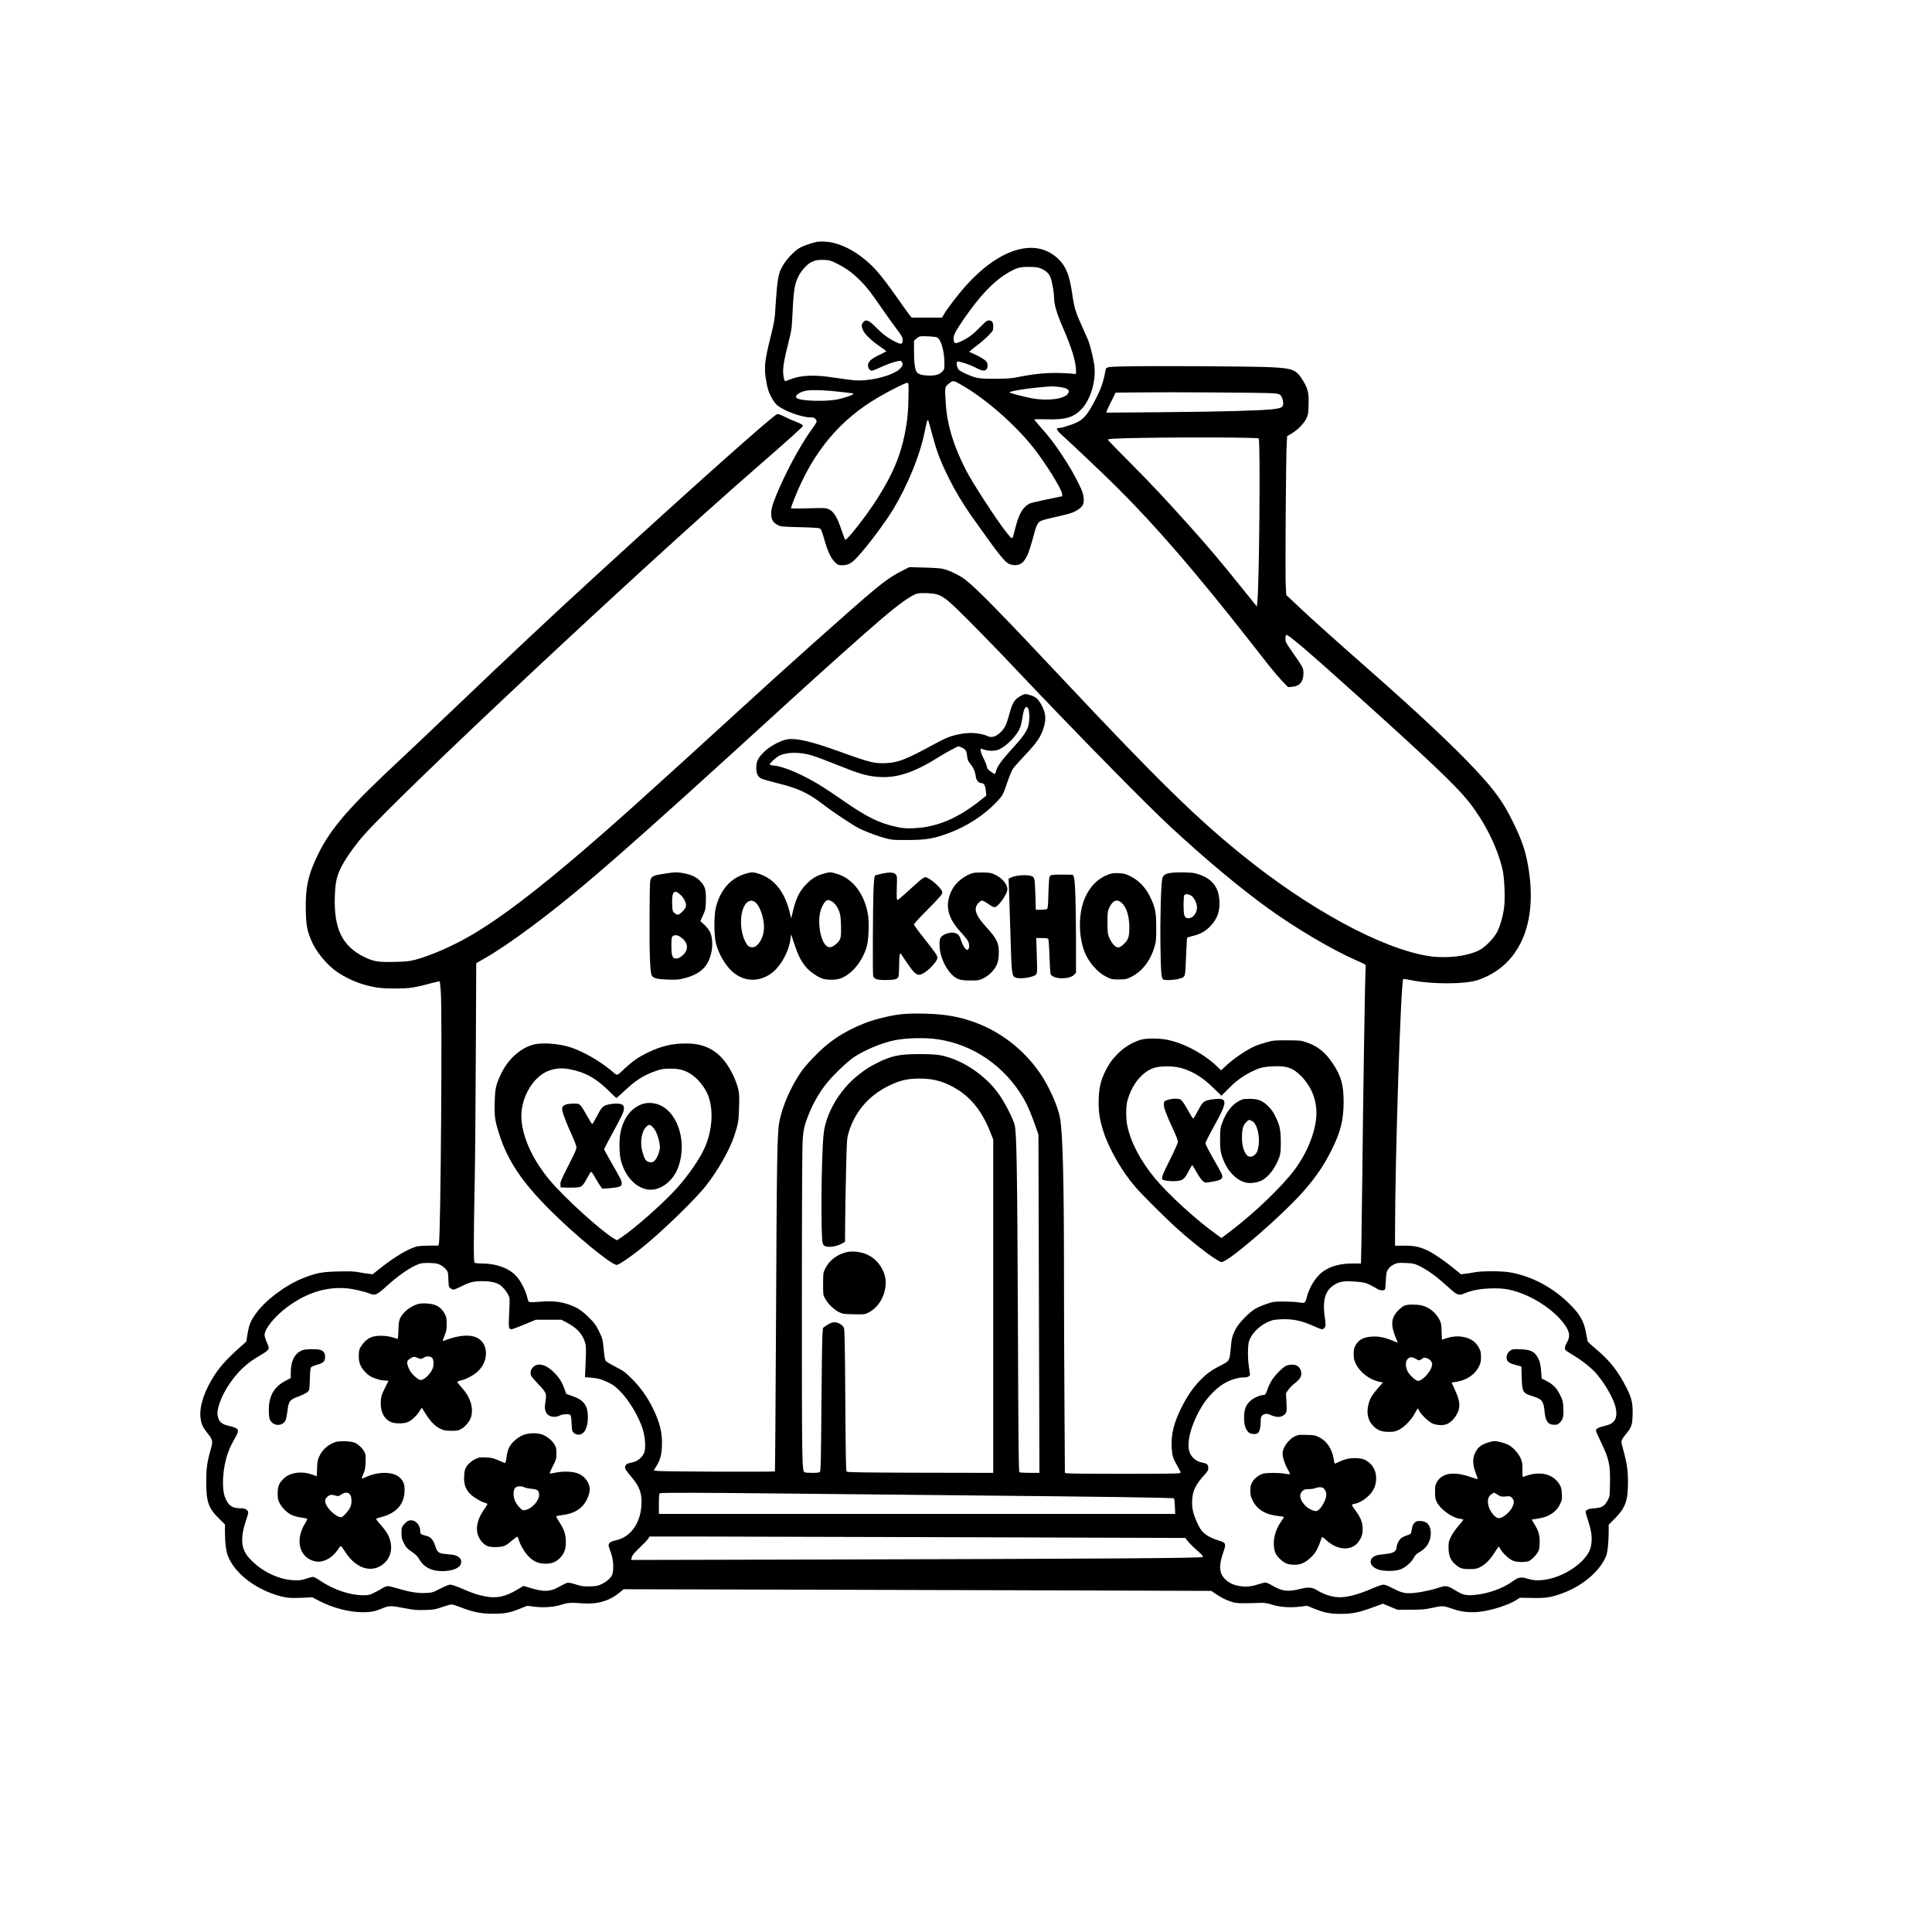 <?xml version="1.0" encoding="UTF-8" standalone="yes"?>
<svg version="1.0" xmlns="http://www.w3.org/2000/svg" width="2048pt" height="2048pt" viewBox="0 0 2731 2731" preserveAspectRatio="xMidYMid meet">
  <g transform="translate(0,2731) scale(0.1,-0.1)" fill="#000000" stroke="none">
    <path d="M11535 23889 c-71 -17 -169 -51 -217 -75 -66 -33 -169 -133 -228
-221 -90 -134 -100 -189 -130 -653 -9 -150 -16 -187 -70 -404 -77 -308 -89
-410 -67 -567 10 -64 26 -142 37 -174 30 -86 85 -180 128 -215 96 -79 345
-170 468 -170 45 0 56 -4 73 -26 25 -31 23 -35 -59 -149 -164 -229 -373 -618
-503 -940 -55 -136 -71 -201 -65 -271 6 -66 28 -100 89 -134 43 -24 52 -25
319 -32 253 -8 276 -10 291 -28 9 -10 33 -79 53 -152 46 -164 94 -264 152
-318 40 -37 48 -40 101 -40 81 1 127 25 206 109 142 151 394 486 511 679 205
337 382 772 446 1095 35 177 44 197 59 141 116 -432 143 -506 281 -789 88
-178 205 -374 331 -551 405 -573 470 -652 545 -673 52 -15 88 -14 127 3 43 18
70 49 107 123 26 55 45 113 115 369 8 27 25 66 37 84 27 40 42 45 283 100 185
42 227 57 292 102 61 41 77 77 71 158 -4 54 -15 88 -57 175 -70 147 -138 265
-244 425 -119 179 -175 252 -296 389 -56 62 -101 117 -101 122 0 4 78 5 173 2
261 -8 376 24 487 136 142 142 223 431 185 653 -19 112 -59 270 -81 323 -8 22
-47 108 -84 191 -94 205 -115 274 -140 448 -41 285 -87 404 -197 512 -314 310
-826 163 -1309 -374 -107 -119 -252 -308 -305 -395 l-34 -57 -215 0 -215 1
-36 47 c-20 26 -92 126 -159 222 -248 353 -348 467 -529 602 -161 120 -348
196 -500 203 -47 3 -104 0 -126 -6z m281 -298 c122 -59 216 -123 311 -215 111
-106 164 -172 343 -431 84 -121 175 -248 202 -282 67 -87 88 -124 88 -155 0
-70 -20 -73 -123 -20 -91 47 -171 109 -257 197 -98 100 -141 117 -179 69 -26
-33 -26 -57 -1 -113 26 -57 115 -143 234 -226 53 -36 96 -68 96 -70 0 -2 -47
-26 -104 -54 -115 -55 -156 -94 -156 -145 0 -41 25 -76 54 -76 13 0 71 23 128
50 58 28 144 60 192 73 86 22 88 22 102 3 21 -30 17 -52 -17 -91 -88 -100
-424 -188 -649 -171 -47 4 -170 20 -275 36 -296 46 -479 39 -640 -25 -36 -15
-68 -25 -69 -23 -14 16 -26 83 -26 138 0 84 18 184 77 415 44 178 45 184 58
450 15 297 29 374 85 486 38 74 119 163 175 192 56 29 98 36 187 33 66 -2 88
-8 164 -45z m2918 -86 c76 -38 111 -81 130 -164 22 -93 36 -187 36 -247 0 -84
43 -229 120 -404 130 -298 190 -493 190 -622 0 -48 -1 -50 -22 -43 -13 3 -99
9 -193 12 -191 6 -367 -10 -589 -54 -114 -23 -158 -26 -336 -27 -164 0 -219 3
-275 17 -79 20 -222 86 -246 114 -23 25 -35 113 -16 113 43 0 179 -45 254 -85
93 -48 126 -54 155 -28 20 18 24 73 7 104 -13 26 -96 78 -181 116 l-68 29 28
25 c15 14 61 50 102 81 41 31 106 88 143 126 66 69 67 71 67 125 0 65 -16 87
-62 87 -25 0 -45 -15 -112 -83 -107 -109 -158 -150 -251 -197 -112 -59 -135
-54 -135 29 0 47 28 101 137 261 231 338 432 549 638 668 121 69 173 83 305
79 104 -2 121 -6 174 -32z m-1485 -966 c55 -34 101 -199 101 -361 0 -88 -1
-91 -33 -123 -40 -40 -90 -55 -182 -54 -93 1 -154 18 -176 49 -26 36 -39 134
-39 298 l0 144 30 28 c17 16 41 31 53 34 44 9 223 -1 246 -15z m336 -667 c336
-190 747 -547 1016 -882 168 -209 410 -597 413 -663 l1 -32 -220 -45 c-121
-25 -231 -51 -243 -59 -102 -56 -154 -152 -211 -389 -32 -128 -27 -128 -116
-16 -136 172 -476 695 -569 875 -177 345 -267 640 -287 944 -15 241 -16 233
44 282 60 49 60 49 172 -15z m-743 -152 c-3 -232 -15 -359 -52 -542 -65 -325
-177 -585 -403 -938 -145 -226 -406 -560 -438 -560 -4 0 -24 51 -45 113 -70
211 -118 290 -197 322 -37 15 -68 16 -284 10 -165 -5 -243 -4 -243 3 0 6 25
73 55 149 262 654 642 1107 1195 1425 178 103 372 199 394 196 21 -3 21 -6 18
-178z m2133 120 c120 -17 154 -44 121 -94 -49 -76 -284 -107 -506 -67 -99 18
-320 75 -320 83 0 17 187 50 415 72 177 17 204 18 290 6z m-3081 -71 c88 -10
161 -19 163 -19 2 0 3 -4 3 -9 0 -13 -86 -44 -200 -72 -164 -40 -553 -30 -600
16 -33 34 49 91 152 105 85 12 289 3 482 -21z"/>
    <path d="M15922 22131 c-299 -7 -286 -4 -298 -71 -30 -170 -72 -280 -192 -495
-70 -125 -126 -186 -206 -224 -78 -37 -218 -81 -257 -81 -52 0 -35 -32 69
-125 168 -152 579 -543 752 -715 547 -544 1114 -1201 1859 -2150 106 -135 238
-303 294 -375 56 -71 139 -167 183 -214 l82 -84 59 5 c103 7 158 73 158 188
-1 78 -1 79 -144 284 -104 149 -111 162 -111 207 0 26 4 50 9 53 25 16 283
-205 1071 -914 945 -851 1313 -1201 1485 -1410 242 -294 433 -673 507 -1005
25 -116 36 -406 19 -526 -18 -128 -57 -264 -98 -343 -51 -96 -174 -220 -263
-263 -168 -82 -463 -115 -700 -78 -661 100 -1702 665 -2660 1444 -642 522
-1175 1044 -2451 2401 -954 1016 -1275 1344 -1445 1477 -69 54 -214 126 -299
148 -42 12 -126 18 -276 22 l-215 6 -110 -56 c-138 -71 -226 -132 -401 -277
-287 -239 -1260 -1108 -1932 -1725 -290 -267 -1275 -1162 -1486 -1350 -1056
-945 -1730 -1480 -2255 -1790 -258 -152 -573 -291 -798 -351 -84 -22 -124 -27
-292 -31 -234 -6 -299 5 -434 71 -308 152 -428 399 -413 853 6 185 22 269 76
386 53 118 194 322 330 477 498 570 3945 3799 5516 5166 508 443 695 610 695
624 0 14 -38 36 -110 63 -36 13 -103 43 -149 66 -53 27 -91 41 -105 37 -54
-13 -1174 -1011 -2566 -2286 -629 -576 -1185 -1097 -2010 -1885 -289 -276
-624 -593 -745 -706 -727 -676 -982 -969 -1166 -1339 -143 -289 -185 -484
-176 -812 5 -200 18 -271 77 -411 65 -157 219 -345 365 -446 97 -68 256 -143
370 -176 168 -48 255 -59 460 -58 202 1 265 11 518 79 54 14 100 24 103 22 2
-3 9 -67 15 -144 22 -268 -1 -3425 -26 -3556 l-7 -35 -126 0 c-70 -1 -149 -6
-176 -12 -118 -28 -322 -149 -527 -313 l-101 -80 -61 7 c-34 4 -97 13 -141 22
-61 12 -123 14 -285 10 -232 -5 -314 -21 -504 -97 -236 -95 -514 -301 -648
-482 -83 -112 -107 -167 -129 -299 l-19 -114 -73 -65 c-227 -202 -320 -309
-422 -485 -126 -218 -177 -417 -145 -567 14 -67 30 -99 89 -173 82 -105 83
-111 46 -243 -49 -174 -60 -257 -61 -442 0 -288 30 -376 177 -522 l88 -87 0
-108 c0 -150 16 -274 44 -343 93 -229 354 -440 671 -543 130 -42 194 -50 365
-43 l155 7 100 -52 c187 -98 424 -159 615 -159 107 0 173 12 253 46 117 49
133 50 322 14 152 -29 183 -32 305 -28 124 4 143 7 239 41 58 20 117 37 132
37 16 0 61 -13 101 -29 201 -79 313 -103 490 -102 162 0 226 12 367 67 l113
45 95 -12 c138 -17 279 -7 388 27 97 31 127 32 315 19 199 -13 366 36 505 151
l60 49 1310 -3 c721 -1 2590 -6 4154 -11 l2843 -9 67 -45 c85 -57 129 -78 216
-108 72 -25 118 -26 430 -16 42 1 86 -7 150 -27 110 -34 246 -44 392 -27 l100
12 102 -41 c144 -58 222 -73 376 -73 158 0 251 19 452 92 l141 52 103 -43 104
-43 185 1 c163 0 201 3 314 28 143 30 145 30 295 -21 123 -42 245 -52 386 -34
168 22 391 95 500 164 l50 32 176 -3 c191 -4 261 7 419 64 285 102 529 308
621 521 23 53 38 192 39 349 l0 101 88 89 c148 150 184 250 185 504 0 171 -15
277 -63 450 -17 58 -30 118 -30 132 0 17 19 51 55 95 89 110 99 138 103 281 5
166 -13 243 -89 391 -123 238 -232 376 -428 541 -60 50 -113 99 -117 108 -3 9
-15 63 -24 119 -30 172 -90 273 -252 429 -237 227 -525 377 -827 429 -111 20
-397 20 -494 1 -40 -8 -100 -18 -133 -21 l-62 -7 -113 92 c-142 114 -285 210
-370 249 -109 49 -180 63 -321 63 l-128 -1 0 217 c1 1029 81 3496 116 3553 2
3 54 -4 116 -17 285 -59 758 -58 937 2 592 199 858 805 710 1624 -38 215 -87
356 -214 615 -138 280 -245 430 -522 728 -306 329 -818 810 -1508 1417 -525
462 -818 725 -998 895 l-175 165 -7 138 c-9 151 3 1847 14 2007 l6 100 70 42
c85 51 169 138 204 213 23 49 26 69 29 192 4 162 -8 216 -69 321 -102 173
-144 191 -479 207 -254 12 -1677 20 -2028 11z m2067 -380 c85 -7 97 -10 117
-34 25 -29 40 -102 29 -137 -16 -52 -108 -63 -660 -80 -187 -6 -677 -14 -1089
-17 l-748 -6 7 24 c4 13 34 77 66 141 l59 118 313 3 c462 6 1797 -3 1906 -12z
m-197 -639 c26 -26 9 -2057 -19 -2316 l-6 -60 -24 30 c-14 16 -104 128 -201
249 -262 327 -457 558 -694 823 -407 453 -544 599 -865 923 -178 179 -323 328
-323 332 0 15 95 20 479 27 686 12 1638 7 1653 -8z m-4544 -2205 c101 -35 156
-81 443 -367 157 -157 452 -460 654 -675 847 -896 1866 -1934 2215 -2256 493
-455 962 -846 1345 -1124 407 -295 916 -596 1267 -750 129 -56 136 -60 133
-85 -9 -49 -36 -1811 -50 -3120 -3 -294 -8 -658 -11 -807 l-6 -273 -108 0
c-190 0 -327 -38 -438 -121 -94 -72 -184 -215 -218 -350 -23 -91 -27 -94 -114
-79 -39 7 -135 12 -213 12 -136 0 -147 -1 -244 -34 -56 -19 -128 -50 -160 -69
-88 -52 -231 -200 -275 -284 -51 -100 -58 -129 -72 -286 -15 -165 -18 -169
-141 -231 -128 -64 -207 -122 -296 -216 -101 -105 -183 -227 -260 -382 -109
-220 -147 -380 -136 -570 7 -110 18 -145 81 -255 25 -44 46 -83 46 -87 0 -3
-10 -10 -22 -14 -28 -10 -1542 -9 -1584 0 l-31 7 -6 967 c-4 532 -7 1377 -7
1877 0 1287 -17 1941 -55 2167 -27 159 -147 433 -271 619 -237 355 -590 625
-989 757 -227 75 -426 103 -750 105 -203 1 -324 -14 -535 -68 -291 -73 -577
-221 -790 -407 -116 -101 -269 -265 -328 -352 -144 -209 -266 -490 -306 -707
-30 -157 -36 -552 -46 -2743 -6 -1204 -13 -2192 -16 -2195 -9 -9 -1590 -3
-1656 6 l-57 8 34 54 c56 89 77 161 82 292 8 178 -30 335 -129 534 -81 163
-170 288 -292 411 -103 102 -120 115 -231 171 -66 34 -129 71 -139 82 -14 15
-21 53 -32 168 -15 146 -16 150 -66 253 -45 92 -62 116 -142 195 -103 102
-170 145 -288 186 -120 41 -233 52 -406 38 -104 -8 -146 -8 -155 0 -8 6 -19
37 -26 68 -17 75 -69 184 -124 260 -99 134 -287 211 -517 213 -47 0 -92 5
-100 10 -17 10 -16 273 1 1190 6 283 12 1084 15 1780 l6 1265 111 63 c167 95
429 272 674 456 694 517 1351 1092 3643 3186 456 417 1080 974 1305 1165 261
222 427 338 506 355 61 13 225 5 277 -13z m7 -6288 c502 -74 945 -378 1213
-834 53 -90 107 -216 165 -381 l46 -131 7 -2392 7 -2391 -134 0 c-74 0 -140 4
-148 9 -12 8 -15 316 -22 2068 -9 2192 -18 2721 -45 2837 -20 85 -129 301
-215 426 -191 280 -538 511 -846 565 -56 10 -153 15 -283 15 -284 0 -399 -24
-599 -124 -114 -58 -152 -82 -257 -163 -272 -208 -475 -554 -503 -856 -32
-331 -40 -1441 -12 -1529 10 -31 18 -39 49 -47 53 -15 151 2 214 36 l53 28 2
290 c1 160 7 486 13 727 10 421 11 439 35 524 85 292 281 524 561 662 163 81
272 106 449 106 197 0 358 -47 531 -156 205 -128 357 -327 468 -615 l36 -92 0
-2356 0 -2355 -1030 2 c-828 2 -1032 6 -1042 16 -10 10 -14 211 -19 1005 -5
753 -9 1000 -19 1025 -8 21 -28 41 -57 58 -60 36 -115 30 -187 -20 l-53 -37
-8 -112 c-4 -62 -10 -515 -14 -1008 -5 -736 -9 -899 -20 -913 -11 -13 -32 -16
-110 -16 -53 0 -102 4 -109 9 -35 22 -37 123 -37 2381 1 1622 4 2250 13 2345
9 100 19 154 46 232 69 205 179 406 301 552 106 127 289 300 380 360 157 103
387 198 570 236 165 34 432 40 610 14z m-7029 -3190 c26 -13 61 -41 78 -62 30
-37 31 -44 34 -143 4 -98 5 -105 29 -124 14 -11 34 -20 44 -20 10 0 63 22 116
49 112 57 170 71 285 71 120 0 201 -17 256 -54 54 -36 127 -138 134 -187 3
-19 1 -118 -5 -221 -10 -198 -7 -218 34 -218 10 0 91 30 181 67 l163 68 180 0
180 0 65 -34 c139 -71 220 -152 260 -258 26 -69 28 -102 17 -339 l-8 -181 76
-6 c105 -9 157 -23 253 -69 64 -30 100 -56 160 -116 130 -129 268 -358 327
-542 36 -114 46 -269 21 -335 -24 -62 -92 -120 -159 -135 -83 -19 -87 -20
-103 -44 -21 -33 -9 -57 76 -157 123 -144 156 -236 147 -404 -14 -256 -151
-449 -352 -496 -109 -25 -128 -47 -101 -116 41 -106 57 -186 54 -275 -3 -77
-6 -91 -33 -130 -33 -46 -115 -101 -180 -120 -22 -7 -83 -13 -135 -13 -78 0
-111 5 -183 29 -56 18 -99 26 -117 22 -16 -3 -64 -26 -107 -51 -132 -76 -215
-81 -406 -25 l-107 32 -93 -55 c-162 -98 -290 -124 -448 -93 -113 23 -160 38
-322 107 -76 33 -152 59 -170 59 -20 1 -75 -21 -144 -57 -109 -55 -115 -57
-205 -61 -113 -5 -231 14 -392 63 -63 19 -128 35 -144 35 -15 0 -50 -14 -78
-31 -27 -18 -80 -47 -119 -65 -59 -29 -80 -34 -143 -34 -195 0 -427 78 -616
206 -43 30 -88 54 -100 54 -11 0 -57 -12 -101 -26 -71 -23 -91 -25 -180 -21
-213 11 -450 127 -613 302 -127 135 -141 287 -52 550 37 108 37 118 4 144 -21
16 -41 21 -92 21 -113 0 -168 41 -213 160 -40 106 -35 328 12 517 28 112 59
190 125 304 76 133 70 147 -84 184 -103 25 -140 59 -156 147 -16 88 53 275
161 436 117 173 242 295 401 389 184 110 180 103 132 213 -17 38 -30 82 -30
98 0 87 140 261 315 392 274 204 552 293 843 269 94 -8 255 -45 325 -74 78
-32 105 -21 242 104 173 158 351 279 470 318 26 8 76 12 142 10 84 -3 110 -8
149 -28z m13814 -3 c36 -15 108 -56 160 -91 92 -62 135 -97 309 -252 90 -80
115 -88 189 -57 105 44 217 66 367 71 172 6 268 -8 413 -59 286 -100 573 -318
676 -512 36 -68 35 -124 -4 -193 -34 -60 -38 -93 -12 -115 9 -8 56 -38 104
-67 126 -75 257 -180 324 -258 130 -153 252 -370 274 -487 28 -147 -16 -220
-149 -250 -92 -21 -131 -41 -131 -66 0 -11 31 -84 69 -162 117 -241 135 -323
129 -598 -3 -172 -3 -176 -33 -229 -46 -83 -79 -103 -187 -112 -70 -5 -95 -12
-110 -27 -20 -19 -20 -20 15 -128 48 -148 60 -220 55 -313 -6 -109 -46 -188
-138 -279 -207 -204 -545 -317 -752 -252 -106 33 -142 28 -223 -31 -142 -105
-367 -183 -560 -196 -113 -7 -148 3 -263 72 -106 64 -124 66 -231 30 -109 -37
-312 -76 -400 -76 -88 -1 -136 13 -256 76 -53 28 -99 45 -120 45 -19 0 -84
-22 -148 -50 -219 -95 -382 -136 -502 -127 -88 6 -198 43 -279 93 -76 48 -131
53 -241 25 -177 -45 -259 -36 -396 44 -42 25 -87 45 -100 45 -13 0 -58 -11
-99 -24 -102 -33 -174 -40 -258 -27 -90 14 -150 40 -203 88 -93 84 -105 188
-44 370 52 151 51 153 -73 192 -104 32 -189 84 -230 140 -42 57 -93 171 -114
253 -16 64 -19 102 -16 173 7 134 48 218 169 352 51 56 59 71 59 104 0 45 -21
63 -85 74 -87 15 -162 80 -184 160 -39 145 34 401 184 645 82 133 221 271 333
328 86 45 184 72 264 72 44 0 78 18 78 40 0 5 -7 55 -16 110 -10 66 -15 144
-13 223 4 111 7 128 33 182 41 84 132 171 230 219 67 33 91 40 168 45 188 13
315 -11 499 -95 53 -24 106 -44 117 -44 12 0 29 11 38 26 16 24 16 33 -1 156
-34 253 14 386 167 464 65 33 140 40 294 26 97 -9 119 -14 185 -47 41 -21 86
-46 101 -56 30 -22 93 -25 105 -6 4 6 10 64 13 128 5 106 7 119 33 158 19 29
45 50 80 67 48 23 61 25 162 21 92 -3 121 -8 175 -31z m-9165 -3226 c501 -5
1621 -17 2490 -25 2289 -22 3218 -35 3230 -46 5 -5 11 -57 13 -114 l4 -105
-3649 0 -3649 0 0 145 c1 136 2 144 21 148 39 8 643 7 1540 -3z m2815 -620
l3064 -10 25 -32 c28 -38 92 -100 175 -173 41 -37 54 -54 47 -64 -11 -17
-1466 -26 -5408 -36 l-2671 -6 8 37 c7 29 31 59 113 138 58 56 113 113 122
129 l17 27 722 0 c396 0 2100 -5 3786 -10z"/>
    <path d="M14423 17470 c-87 -50 -113 -94 -163 -282 -36 -130 -61 -178 -123
-235 -57 -53 -116 -72 -160 -54 -121 51 -253 62 -398 36 -140 -26 -206 -52
-397 -157 -362 -198 -489 -248 -652 -255 -168 -8 -228 6 -656 161 -401 144
-610 194 -739 176 -96 -14 -252 -97 -334 -178 -86 -85 -111 -136 -111 -226 0
-78 22 -126 70 -151 16 -8 111 -36 211 -61 327 -82 447 -138 684 -320 144
-110 417 -290 502 -330 107 -51 260 -107 368 -135 81 -22 110 -24 300 -23 266
0 381 20 595 101 258 98 489 249 667 436 87 91 91 100 154 284 27 80 62 164
78 187 16 23 91 107 166 187 162 171 223 258 261 371 42 124 40 209 -7 309
-51 105 -86 143 -161 168 -80 27 -93 27 -155 -9z m114 -181 c7 -14 13 -62 13
-114 -1 -156 -34 -219 -236 -441 -150 -164 -217 -257 -233 -319 -6 -25 -15
-45 -20 -45 -12 0 -84 50 -98 69 -6 9 -15 32 -18 51 -4 19 -22 63 -41 98 -32
60 -52 127 -42 138 3 2 25 -3 49 -12 67 -24 164 -22 219 6 116 58 250 201 290
306 11 30 27 98 34 150 20 132 52 175 83 113z m-938 -548 c54 -28 64 -45 72
-118 5 -52 13 -71 38 -101 48 -57 72 -109 82 -176 9 -68 40 -106 84 -106 34 0
53 -34 61 -111 l6 -65 -88 -71 c-321 -254 -615 -377 -935 -390 -115 -5 -150
-2 -237 16 -260 56 -426 138 -799 398 -243 169 -372 247 -548 334 -165 80
-300 127 -390 136 -43 4 -65 10 -65 19 0 15 93 100 130 119 108 56 294 58 468
6 57 -17 221 -79 365 -137 296 -119 396 -149 548 -164 265 -27 517 52 864 270
106 67 278 160 295 160 6 0 28 -9 49 -19z"/>
    <path d="M9390 14960 c-139 -22 -164 -31 -187 -67 -17 -25 -18 -66 -21 -530
-4 -513 7 -791 30 -840 19 -41 73 -55 228 -60 117 -5 148 -2 225 17 235 58
348 165 391 370 21 97 14 208 -16 278 -15 34 -43 71 -81 107 l-59 54 37 83
c36 79 38 89 41 205 4 150 -9 200 -74 272 -53 59 -120 93 -228 115 -96 20
-139 19 -286 -4z m235 -304 c49 -47 81 -121 70 -163 -8 -35 -86 -113 -113
-113 -12 0 -33 11 -48 24 -26 21 -28 30 -32 114 -9 191 27 231 123 138z m13
-605 c90 -71 97 -164 19 -238 -48 -45 -82 -59 -122 -49 -33 8 -45 56 -45 188
0 120 8 138 65 138 24 0 48 -11 83 -39z"/>
    <path d="M10545 14961 c-216 -61 -361 -225 -426 -479 -28 -111 -27 -396 1
-506 40 -153 134 -314 234 -402 157 -138 359 -151 535 -33 137 91 263 312 286
503 l8 59 46 -139 c53 -156 90 -233 157 -316 53 -67 172 -151 246 -173 66 -19
170 -19 236 0 159 48 319 235 383 450 27 90 38 339 19 453 -28 176 -104 334
-209 439 -74 73 -145 116 -243 144 -76 23 -79 23 -149 6 -103 -25 -172 -61
-244 -129 -114 -106 -168 -208 -215 -402 l-26 -109 -22 91 c-73 294 -225 479
-451 546 -67 20 -89 19 -166 -3z m1198 -385 c45 -18 91 -74 117 -143 19 -48
24 -84 28 -204 5 -173 -2 -201 -63 -258 -76 -70 -130 -67 -177 9 -58 95 -84
286 -57 423 15 73 59 159 89 174 31 16 24 16 63 -1z m-1064 -22 c64 -54 120
-218 121 -351 0 -90 -34 -186 -85 -240 -35 -37 -47 -43 -82 -43 -45 0 -68 20
-101 85 -59 118 -75 306 -37 434 36 123 116 173 184 115z"/>
    <path d="M12466 14960 c-49 -10 -94 -24 -99 -29 -6 -6 -14 -81 -18 -168 -11
-219 -15 -1223 -6 -1251 16 -43 61 -57 182 -55 125 1 161 11 175 48 6 15 10
88 10 163 0 118 9 179 23 162 2 -3 41 -60 86 -127 112 -166 148 -192 219 -159
84 41 212 176 212 225 0 36 -17 61 -183 271 -81 101 -147 192 -147 202 0 9 68
86 152 170 216 217 248 254 248 284 0 52 -183 214 -242 214 -17 0 -55 -27
-124 -90 -265 -240 -268 -243 -275 -223 -4 10 -5 88 -2 173 5 143 4 157 -14
178 -26 33 -86 36 -197 12z"/>
    <path d="M13758 14970 c-118 -30 -244 -129 -300 -237 -107 -206 -69 -392 121
-597 49 -53 96 -111 105 -130 21 -44 21 -100 0 -117 -14 -11 -20 -9 -44 18
-15 17 -37 59 -49 95 -27 83 -43 104 -87 118 -68 23 -184 -16 -211 -70 -18
-35 -16 -141 3 -219 26 -108 89 -228 153 -291 75 -75 119 -90 270 -90 108 0
120 2 179 30 78 37 155 113 190 188 20 45 27 77 30 148 7 157 -21 219 -179
392 -152 165 -182 261 -108 338 18 19 42 34 52 34 11 0 47 -20 81 -43 91 -65
102 -66 156 -8 62 66 120 167 120 209 0 74 -75 162 -179 210 -47 22 -72 27
-161 29 -58 1 -122 -2 -142 -7z"/>
    <path d="M16542 14970 c-68 -10 -99 -31 -112 -77 -18 -66 -33 -581 -26 -963 5
-357 12 -440 35 -463 17 -17 156 -13 222 6 99 29 93 9 104 310 6 146 13 268
17 272 3 4 41 16 84 26 108 28 169 62 239 133 101 103 142 214 132 366 -12
206 -119 327 -342 385 -63 16 -256 19 -353 5z m296 -320 c41 -25 82 -108 82
-168 0 -81 -57 -152 -122 -152 -31 0 -45 10 -57 43 -15 40 -14 270 1 285 18
18 59 14 96 -8z"/>
    <path d="M15662 14946 c-141 -54 -251 -162 -322 -320 -95 -209 -100 -530 -11
-767 56 -148 183 -294 310 -357 71 -35 80 -37 175 -37 90 0 108 3 161 28 160
75 281 225 341 422 26 84 28 102 28 280 0 223 -13 288 -90 445 -63 128 -162
229 -279 286 -70 33 -90 38 -165 41 -70 3 -96 -1 -148 -21z m192 -397 c69 -60
109 -186 110 -349 0 -129 -14 -174 -75 -232 -66 -65 -102 -66 -153 -6 -20 23
-46 67 -58 97 -20 50 -23 73 -23 211 0 141 2 160 23 205 50 108 109 133 176
74z"/>
    <path d="M14864 14940 c-12 -4 -25 -17 -30 -27 -4 -10 -11 -114 -14 -231 -4
-174 -8 -214 -20 -222 -8 -5 -47 -10 -86 -10 l-72 0 -6 198 c-8 255 -10 263
-61 280 -58 20 -209 10 -270 -17 l-48 -21 7 -188 c4 -103 13 -396 21 -652 14
-497 19 -534 65 -557 55 -28 252 -1 292 39 20 20 21 28 14 269 l-8 249 80 0
c52 0 83 -4 90 -12 5 -8 13 -114 17 -243 4 -126 11 -240 16 -253 28 -75 260
-83 331 -12 l28 28 0 464 c-1 530 -12 854 -32 895 l-13 28 -140 2 c-77 1 -149
-2 -161 -7z"/>
    <path d="M16120 12611 c-128 -41 -238 -110 -336 -213 -72 -75 -109 -129 -156
-223 -73 -146 -98 -261 -98 -451 0 -150 18 -257 70 -416 81 -248 270 -573 455
-783 118 -134 426 -440 603 -598 260 -232 560 -457 610 -457 98 0 879 678
1174 1019 166 192 271 347 379 561 128 254 171 426 172 680 0 245 -34 368
-153 547 -104 157 -217 248 -375 300 -75 25 -92 27 -270 27 -180 1 -196 -1
-295 -28 -57 -16 -127 -39 -155 -51 -129 -57 -310 -181 -427 -291 l-57 -54
-50 49 c-190 185 -491 345 -729 386 -117 21 -292 19 -362 -4z m605 -406 c161
-54 278 -129 431 -277 l110 -107 99 100 c109 110 199 176 320 237 116 58 174
73 311 79 195 9 282 -22 399 -141 151 -155 225 -351 212 -566 -14 -229 -132
-519 -305 -752 -183 -245 -567 -613 -919 -880 l-116 -88 -66 47 c-280 198
-681 563 -874 796 -205 247 -343 509 -392 745 -20 95 -20 270 0 346 70 267
251 464 448 486 120 14 256 4 342 -25z"/>
    <path d="M16505 11762 c-49 -17 -50 -18 -53 -60 -4 -47 34 -148 139 -373 33
-70 59 -139 59 -157 0 -20 -38 -107 -104 -239 -113 -225 -131 -273 -113 -296
15 -19 165 -31 230 -18 62 11 88 36 140 138 23 45 45 83 49 83 4 0 32 -45 63
-100 67 -118 104 -154 149 -146 17 3 59 10 93 16 113 18 139 44 110 111 -8 19
-62 117 -121 219 -58 101 -106 195 -106 209 0 13 52 117 115 230 204 367 204
417 2 393 -137 -17 -151 -27 -221 -159 -32 -62 -63 -113 -68 -113 -9 0 -26 27
-107 170 -26 47 -59 90 -72 97 -34 18 -125 15 -184 -5z"/>
    <path d="M17570 11771 c-129 -42 -234 -163 -298 -344 -23 -66 -25 -86 -25
-227 1 -138 4 -164 27 -235 64 -199 201 -346 349 -374 63 -11 161 4 219 36 96
53 194 186 244 333 15 44 19 84 19 200 -1 175 -13 237 -71 358 -33 68 -60 108
-102 150 -83 82 -136 105 -247 109 -49 1 -101 -1 -115 -6z m124 -305 c82 -34
128 -255 85 -410 -24 -88 -113 -127 -158 -70 -43 54 -64 133 -65 239 -1 120
14 177 59 222 38 38 35 37 79 19z"/>
    <path d="M7541 12544 c-185 -49 -359 -206 -456 -409 -76 -159 -87 -207 -92
-406 -6 -206 3 -266 73 -479 117 -356 321 -657 704 -1040 357 -358 870 -780
947 -780 36 0 249 150 432 304 279 234 681 629 823 806 169 212 342 514 407
713 58 178 62 203 68 402 5 172 3 199 -15 274 -12 45 -41 124 -65 175 -151
317 -353 456 -667 456 -201 0 -356 -37 -555 -134 -120 -59 -201 -115 -310
-216 -125 -116 -103 -111 -187 -40 -162 137 -402 276 -579 334 -162 54 -408
73 -528 40z m511 -348 c221 -42 381 -132 563 -315 49 -50 94 -91 98 -91 5 0
54 42 108 94 161 153 281 230 449 287 84 29 108 33 205 33 123 1 203 -20 289
-75 100 -63 203 -191 247 -308 75 -197 59 -474 -40 -713 -71 -169 -240 -415
-423 -615 -184 -201 -582 -553 -759 -670 l-68 -45 -45 26 c-180 106 -696 574
-901 818 -256 306 -405 642 -405 916 0 274 175 560 390 638 97 34 184 41 292
20z"/>
    <path d="M9073 11701 c-151 -56 -255 -190 -299 -386 -25 -111 -23 -311 5 -416
67 -256 263 -429 457 -404 144 18 287 145 349 310 127 337 12 752 -243 877
-84 42 -187 49 -269 19z m160 -330 c40 -44 72 -124 89 -220 10 -60 9 -74 -10
-138 -13 -43 -33 -83 -52 -102 -25 -28 -35 -32 -72 -29 -54 4 -77 36 -108 150
-37 137 -11 290 61 356 32 31 52 27 92 -17z"/>
    <path d="M7993 11695 c-43 -18 -54 -42 -43 -91 14 -59 70 -202 135 -342 31
-68 59 -140 62 -160 4 -32 -10 -67 -112 -266 -100 -198 -116 -234 -113 -270
l3 -41 113 -3 c62 -1 130 2 151 8 42 11 60 33 126 154 38 70 38 70 56 48 9
-12 34 -53 55 -90 20 -37 49 -82 63 -101 l25 -34 91 6 c49 3 110 12 135 19 40
12 45 17 48 46 4 35 -10 62 -162 327 -47 82 -86 154 -86 160 0 6 48 98 106
205 59 107 122 226 140 265 41 83 45 136 12 159 -28 20 -122 21 -203 2 -73
-18 -92 -37 -164 -176 -29 -55 -56 -100 -60 -100 -4 0 -37 52 -72 116 -35 64
-76 130 -91 145 -24 27 -31 29 -105 29 -43 -1 -92 -7 -110 -15z"/>
    <path d="M11950 9606 c-131 -37 -236 -122 -289 -236 -24 -52 -26 -64 -26 -210
0 -153 0 -156 30 -209 40 -72 124 -154 193 -188 54 -26 66 -28 210 -31 152 -3
155 -3 210 25 144 72 242 245 242 425 0 152 -101 312 -242 384 -101 51 -230
67 -328 40z"/>
    <path d="M5922 8880 c-66 -14 -159 -69 -206 -121 -71 -79 -80 -106 -84 -252
-4 -115 -6 -128 -21 -121 -90 37 -223 52 -314 35 -73 -13 -135 -56 -184 -129
-34 -49 -38 -62 -41 -131 -5 -106 22 -177 97 -252 45 -45 71 -61 135 -84 47
-17 99 -29 132 -29 30 -1 54 -3 54 -6 0 -3 -23 -50 -51 -105 -45 -89 -51 -109
-56 -180 -10 -143 42 -251 142 -296 56 -26 185 -25 241 0 56 26 120 85 162
150 l34 54 21 -34 c92 -154 160 -228 247 -268 46 -21 70 -25 150 -26 87 0 99
3 143 28 59 35 120 110 137 171 36 130 -14 283 -136 415 -37 40 -63 76 -58 80
5 5 32 14 59 20 73 18 181 78 235 131 96 94 133 225 95 340 -59 178 -274 209
-587 85 -13 -5 -11 8 15 72 27 67 31 91 31 168 0 78 -3 97 -26 140 -33 62 -70
98 -130 125 -53 23 -172 34 -236 20z m186 -764 c25 -24 27 -107 5 -158 -38
-85 -130 -166 -177 -154 -33 8 -113 81 -140 129 -34 58 -48 115 -35 139 13 24
68 58 94 58 11 0 33 -7 49 -15 37 -20 49 -19 88 5 37 23 91 21 116 -4z"/>
    <path d="M4278 8225 c-112 -41 -168 -150 -168 -325 l0 -70 -57 -29 c-177 -89
-253 -217 -253 -422 0 -62 5 -112 14 -133 40 -96 175 -105 222 -14 8 16 19 68
25 116 19 160 29 175 169 226 52 20 105 47 119 61 25 25 26 31 31 180 4 121 8
158 20 170 9 8 47 24 84 34 89 25 111 47 111 110 0 58 -21 86 -74 101 -51 14
-199 11 -243 -5z"/>
    <path d="M7556 8001 c-52 -34 -70 -95 -45 -144 7 -12 49 -61 94 -108 106 -110
120 -136 111 -208 -4 -31 -10 -76 -13 -101 -6 -56 15 -111 51 -135 43 -28 106
-30 154 -6 43 22 125 28 152 11 10 -6 16 -38 20 -121 5 -106 7 -113 33 -135
19 -16 40 -24 66 -24 80 0 131 96 131 245 0 171 -57 246 -230 305 l-75 26 -26
71 c-38 103 -74 159 -148 234 -103 102 -205 136 -275 90z"/>
    <path d="M7396 7025 c-71 -29 -140 -85 -183 -148 -30 -45 -46 -98 -58 -199 -4
-27 -11 -48 -17 -48 -6 0 -47 16 -92 37 -70 31 -93 37 -176 41 -91 4 -98 3
-157 -26 -69 -35 -124 -94 -141 -151 -7 -21 -12 -74 -12 -117 0 -85 18 -138
67 -202 34 -45 160 -126 217 -141 25 -6 46 -16 46 -22 0 -5 -22 -42 -50 -81
-119 -170 -130 -336 -30 -451 56 -64 105 -81 219 -75 99 5 116 13 221 102 30
25 58 45 64 43 5 -2 14 -24 21 -49 6 -25 31 -78 55 -119 88 -148 186 -213 320
-213 92 0 150 24 209 84 61 63 84 134 79 245 -4 100 -26 159 -100 273 -22 34
-38 65 -35 69 4 3 49 12 101 19 100 14 170 42 237 95 83 66 147 207 133 294
-14 89 -83 169 -173 200 -71 25 -192 30 -292 11 -47 -9 -91 -16 -97 -16 -7 0
12 46 41 102 50 99 52 105 52 184 0 72 -3 86 -30 130 -37 59 -110 116 -177
138 -77 24 -190 21 -262 -9z m17 -739 c12 -8 57 -17 100 -21 90 -9 107 -23
107 -91 0 -80 -106 -193 -196 -210 -32 -6 -40 -2 -75 32 -57 56 -89 125 -89
195 0 78 24 109 86 109 25 0 55 -6 67 -14z"/>
    <path d="M4743 6926 c-104 -34 -186 -106 -231 -205 -22 -47 -27 -73 -30 -167
l-4 -111 -72 25 c-144 51 -308 27 -395 -58 -67 -65 -86 -111 -86 -210 0 -74 4
-92 28 -139 36 -68 108 -138 172 -167 28 -13 87 -29 130 -35 44 -6 83 -14 87
-18 4 -3 -9 -31 -27 -61 -150 -239 -85 -491 140 -541 95 -21 210 29 292 128
22 26 45 58 52 71 7 12 17 20 22 16 6 -3 34 -43 63 -87 158 -245 397 -305 561
-141 81 82 105 199 65 327 -20 66 -64 131 -156 234 -31 36 -42 54 -33 57 8 2
52 16 99 30 185 55 289 175 298 344 6 102 -12 155 -68 206 -97 88 -311 88
-492 0 -21 -9 -40 -15 -43 -12 -3 3 6 32 21 64 23 49 28 77 32 165 4 92 1 111
-16 145 -27 51 -87 109 -137 130 -54 23 -215 29 -272 10z m182 -722 c45 -18
59 -127 26 -201 -22 -47 -94 -129 -121 -138 -50 -16 -182 91 -220 177 -24 54
-17 83 26 117 31 24 47 26 106 10 40 -11 46 -10 82 15 38 26 69 32 101 20z"/>
    <path d="M5761 5807 c-13 -6 -38 -29 -55 -50 -29 -36 -31 -45 -31 -116 0 -69
4 -86 35 -146 30 -60 45 -75 109 -119 58 -39 82 -64 108 -108 61 -105 155
-158 294 -166 127 -7 246 26 283 80 23 33 20 81 -6 105 -40 36 -69 45 -171 53
-127 10 -144 21 -175 118 -28 86 -63 126 -123 141 -81 21 -89 27 -89 68 -1
108 -96 183 -179 140z"/>
    <path d="M19861 8858 c-19 -5 -58 -34 -91 -66 -111 -112 -118 -214 -26 -426
13 -29 14 -37 4 -33 -160 70 -251 91 -360 83 -122 -9 -185 -45 -231 -131 -16
-30 -22 -58 -22 -115 0 -64 5 -85 31 -140 57 -118 190 -221 326 -250 l57 -13
-69 -77 c-84 -96 -115 -148 -136 -230 -32 -127 -7 -235 73 -312 60 -58 114
-78 214 -78 76 0 93 4 147 31 76 38 176 143 223 234 19 36 37 65 40 65 4 0 12
-14 19 -31 20 -46 129 -152 185 -179 64 -30 163 -33 216 -7 82 41 155 144 166
237 8 65 -11 137 -63 249 -24 51 -44 95 -44 96 0 1 34 8 75 14 141 23 261 106
313 219 22 46 27 71 27 132 -1 64 -5 83 -30 129 -39 72 -95 117 -173 141 -88
27 -182 26 -276 -4 l-74 -23 -4 116 c-3 101 -7 122 -30 166 -51 98 -143 174
-243 200 -65 17 -191 19 -244 3z m157 -759 c42 -24 46 -24 83 3 28 21 32 21
71 8 27 -10 48 -26 60 -46 16 -28 17 -35 3 -80 -23 -80 -136 -194 -190 -194
-30 0 -121 82 -146 132 -42 82 -33 168 21 195 28 14 49 10 98 -18z"/>
    <path d="M21354 8222 c-45 -29 -68 -83 -54 -128 14 -40 39 -56 137 -82 l68
-19 5 -154 c7 -212 12 -220 165 -269 126 -41 144 -65 160 -225 13 -128 50
-175 135 -175 43 0 53 4 84 36 42 43 51 87 44 216 -5 80 -10 99 -47 173 -47
96 -102 150 -197 198 l-61 30 -7 94 c-9 115 -26 177 -67 232 -44 62 -98 83
-228 88 -93 4 -110 2 -137 -15z"/>
    <path d="M18184 8006 c-47 -21 -149 -121 -198 -194 -24 -37 -54 -96 -66 -132
-26 -78 -35 -90 -66 -90 -43 0 -131 -40 -177 -80 -67 -60 -91 -123 -91 -240 0
-104 20 -167 65 -208 28 -27 109 -31 133 -7 22 23 36 81 36 153 0 77 10 97 54
112 30 9 42 8 95 -15 72 -30 125 -32 168 -5 51 31 56 48 48 189 l-7 126 31 46
c18 26 56 66 87 90 88 67 112 114 93 181 -15 56 -60 88 -122 88 -29 -1 -66 -7
-83 -14z"/>
    <path d="M18310 7010 c-95 -44 -180 -162 -180 -248 0 -53 31 -147 70 -216 22
-38 38 -71 35 -74 -3 -3 -34 0 -69 6 -80 15 -258 15 -311 1 -59 -17 -121 -64
-152 -117 -23 -39 -28 -58 -28 -122 0 -65 4 -84 33 -142 62 -126 179 -197 356
-217 43 -5 80 -11 83 -14 3 -4 -11 -28 -31 -55 -85 -117 -124 -255 -106 -380
10 -71 33 -115 90 -165 58 -53 97 -70 175 -75 96 -6 166 21 246 95 79 73 104
119 164 292 4 9 24 -5 64 -41 155 -144 357 -155 452 -25 47 65 61 105 61 182
0 91 -28 165 -98 258 -30 40 -54 77 -54 83 0 6 17 14 38 17 107 18 243 129
282 234 45 118 24 247 -53 326 -58 59 -107 80 -196 85 -89 5 -164 -10 -247
-49 -34 -16 -63 -29 -66 -29 -3 0 -11 33 -17 73 -22 139 -100 251 -210 304
-49 24 -70 28 -171 30 -100 3 -121 1 -160 -17z m417 -759 c31 -46 29 -93 -6
-167 -38 -81 -85 -134 -120 -134 -45 0 -126 45 -164 92 -66 80 -75 142 -28
189 26 26 36 29 93 29 35 1 77 7 93 15 17 8 48 13 70 12 33 -2 43 -8 62 -36z"/>
    <path d="M21040 6921 c-109 -35 -153 -71 -192 -156 -34 -76 -31 -166 11 -273
18 -46 31 -86 28 -88 -3 -3 -52 11 -110 31 -229 78 -391 53 -464 -72 -25 -44
-28 -57 -28 -143 1 -83 4 -101 27 -146 53 -102 217 -220 323 -232 25 -2 47 -8
50 -12 2 -3 -27 -42 -66 -86 -39 -44 -86 -111 -107 -153 -34 -68 -36 -80 -36
-160 1 -108 27 -174 91 -230 68 -61 98 -71 205 -71 81 0 101 4 145 25 78 39
137 98 205 201 33 52 62 94 64 94 1 0 13 -19 27 -43 33 -56 116 -133 170 -157
54 -25 184 -27 233 -4 42 20 111 94 132 142 11 25 16 67 16 132 0 102 -15 149
-84 262 l-29 47 37 6 c110 17 152 28 197 50 78 38 131 89 166 160 29 60 31 70
27 148 -3 68 -9 93 -31 130 -93 158 -289 201 -509 112 -17 -7 -18 2 -18 101 0
99 -3 114 -29 169 -33 71 -112 154 -173 183 -53 26 -152 52 -193 51 -16 0 -55
-8 -85 -18z m133 -741 c43 -27 52 -29 111 -23 61 5 66 4 90 -22 31 -33 32 -65
7 -121 -36 -80 -136 -164 -195 -164 -52 0 -130 99 -148 185 -15 74 0 125 45
154 17 11 34 21 38 21 3 0 26 -13 52 -30z"/>
    <path d="M19994 5783 c-25 -27 -27 -33 -41 -113 -8 -44 -9 -45 -73 -66 -43
-15 -74 -33 -91 -54 -26 -31 -49 -90 -49 -127 0 -11 -11 -30 -24 -42 -24 -22
-74 -34 -207 -47 -166 -16 -183 -156 -25 -211 78 -27 243 -25 318 5 71 29 151
100 183 162 18 36 37 55 78 78 105 60 161 152 162 267 0 115 -53 175 -155 175
-42 0 -55 -4 -76 -27z"/>
  </g>
</svg>